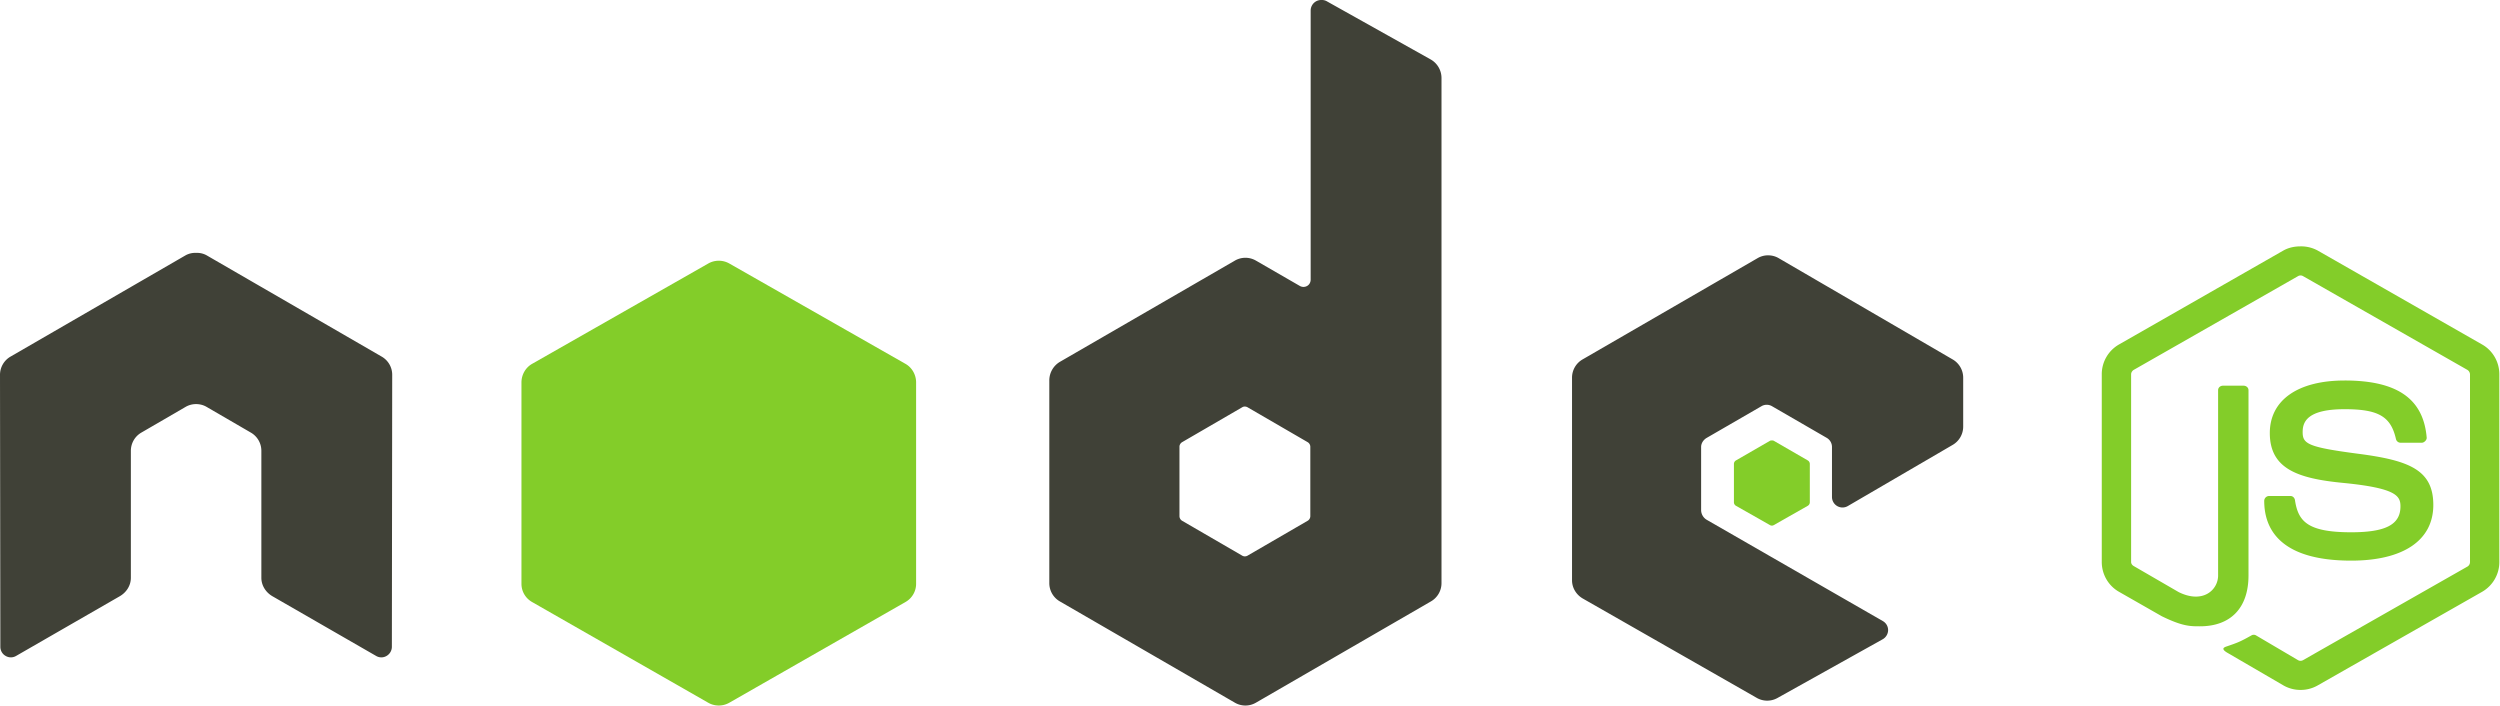 <svg width="163" height="46" xmlns="http://www.w3.org/2000/svg"><g fill="none"><g fill="#83CD29"><path d="M149.996 16.063c-.394 0-.777.08-1.116.27l-10.729 6.131a2.233 2.233 0 00-1.116 1.94v12.239c0 .794.422 1.541 1.116 1.938l2.802 1.6c1.362.664 1.863.654 2.483.654 2.015 0 3.166-1.21 3.166-3.313V25.44c0-.17-.15-.293-.319-.293h-1.344c-.172 0-.318.122-.318.293v12.082c0 .932-.982 1.87-2.574 1.081l-2.916-1.69c-.103-.055-.182-.154-.182-.27v-12.24c0-.116.078-.234.182-.293l10.706-6.108a.319.319 0 01.319 0l10.706 6.108a.36.36 0 01.182.293v12.24a.34.34 0 01-.16.293l-10.728 6.108a.333.333 0 01-.32 0l-2.755-1.623a.29.29 0 00-.274 0c-.76.427-.904.477-1.617.722-.176.06-.443.155.091.45l3.6 2.096c.338.194.724.295 1.115.294.392.002.777-.099 1.116-.293l10.73-6.109a2.237 2.237 0 001.115-1.938v-12.24c0-.795-.421-1.541-1.116-1.938l-10.729-6.13a2.252 2.252 0 00-1.116-.272z"/><path d="M152.866 24.809c-3.055 0-4.874 1.287-4.874 3.426 0 2.321 1.806 2.959 4.738 3.246 3.508.34 3.78.85 3.78 1.533 0 1.185-.954 1.69-3.21 1.69-2.836 0-3.46-.7-3.668-2.096-.025-.15-.142-.27-.296-.27h-1.39a.324.324 0 00-.319.315c0 1.787.982 3.9 5.672 3.9 3.395 0 5.353-1.32 5.353-3.63 0-2.29-1.581-2.905-4.875-3.335-3.327-.436-3.644-.65-3.644-1.42 0-.637.269-1.489 2.733-1.489 2.202 0 3.016.47 3.349 1.94a.31.31 0 00.296.247h1.39c.085 0 .168-.052.227-.113.059-.064.1-.137.092-.225-.216-2.53-1.92-3.72-5.354-3.72z"/></g><path d="M86.141 0a.691.691 0 00-.343.092.695.695 0 00-.343.596V18.23c0 .172-.08.326-.228.412a.476.476 0 01-.48 0l-2.86-1.65a1.367 1.367 0 00-1.373 0l-11.413 6.603a1.41 1.41 0 00-.686 1.216v13.208c0 .493.26.945.686 1.192l11.413 6.604c.425.247.949.247 1.373 0L93.3 39.21c.425-.246.687-.7.686-1.192V5.09c0-.504-.271-.968-.709-1.216L86.484.07a.668.668 0 00-.343-.07zM12.718 16.487a1.287 1.287 0 00-.618.16L.686 23.251c-.426.246-.687.7-.686 1.193l.023 17.725c0 .247.127.476.343.596a.665.665 0 00.686 0l6.77-3.898c.43-.255.71-.7.71-1.192v-8.278c0-.494.259-.947.686-1.193L12.1 26.53c.208-.121.445-.184.686-.183.235 0 .477.059.686.183l2.882 1.674c.426.245.689.7.687 1.193v8.277c0 .493.283.94.709 1.193l6.77 3.898a.665.665 0 00.687 0 .69.69 0 00.343-.596l.022-17.725a1.365 1.365 0 00-.686-1.193l-11.414-6.604a1.28 1.28 0 00-.617-.16h-.137zm102.564.16c-.238 0-.472.06-.686.184l-11.414 6.604c-.425.245-.687.7-.686 1.192v13.208c0 .497.279.947.709 1.193l11.322 6.466a1.37 1.37 0 001.35.022l6.862-3.829a.695.695 0 00.366-.596.678.678 0 00-.343-.596l-11.483-6.604a.741.741 0 01-.366-.62v-4.127c0-.247.153-.473.366-.596l3.569-2.064a.684.684 0 01.686 0l3.568 2.064c.213.123.344.35.343.596V32.4a.686.686 0 001.03.596l6.839-3.989c.424-.246.686-.7.686-1.192v-3.187c0-.493-.26-.946-.686-1.193l-11.346-6.604a1.358 1.358 0 00-.686-.183zm-34.127 9.86c.06 0 .13.015.183.046l3.911 2.27a.356.356 0 01.184.298v4.54a.354.354 0 01-.184.299l-3.911 2.27a.345.345 0 01-.343 0l-3.911-2.27a.355.355 0 01-.183-.299v-4.54c0-.123.076-.236.183-.298l3.91-2.27a.3.3 0 01.161-.045z" fill="#404137"/><path d="M46.865 17c-.24 0-.476.06-.69.183L34.69 23.725c-.43.245-.691.718-.691 1.209v13.13c0 .492.261.94.69 1.186l11.484 6.566a1.39 1.39 0 001.381 0L59.04 39.25c.428-.244.691-.696.69-1.185V24.934c0-.492-.26-.964-.69-1.209l-11.484-6.542a1.385 1.385 0 00-.69-.183zm68.672 11.718c-.045 0-.096 0-.137.023l-2.21 1.276a.266.266 0 00-.138.229v2.507c0 .094.055.181.138.228l2.21 1.254a.242.242 0 00.253 0l2.209-1.254a.268.268 0 00.138-.228v-2.508a.268.268 0 00-.138-.228l-2.21-1.277c-.04-.023-.069-.022-.115-.022z" fill="#83CD29"/></g></svg>